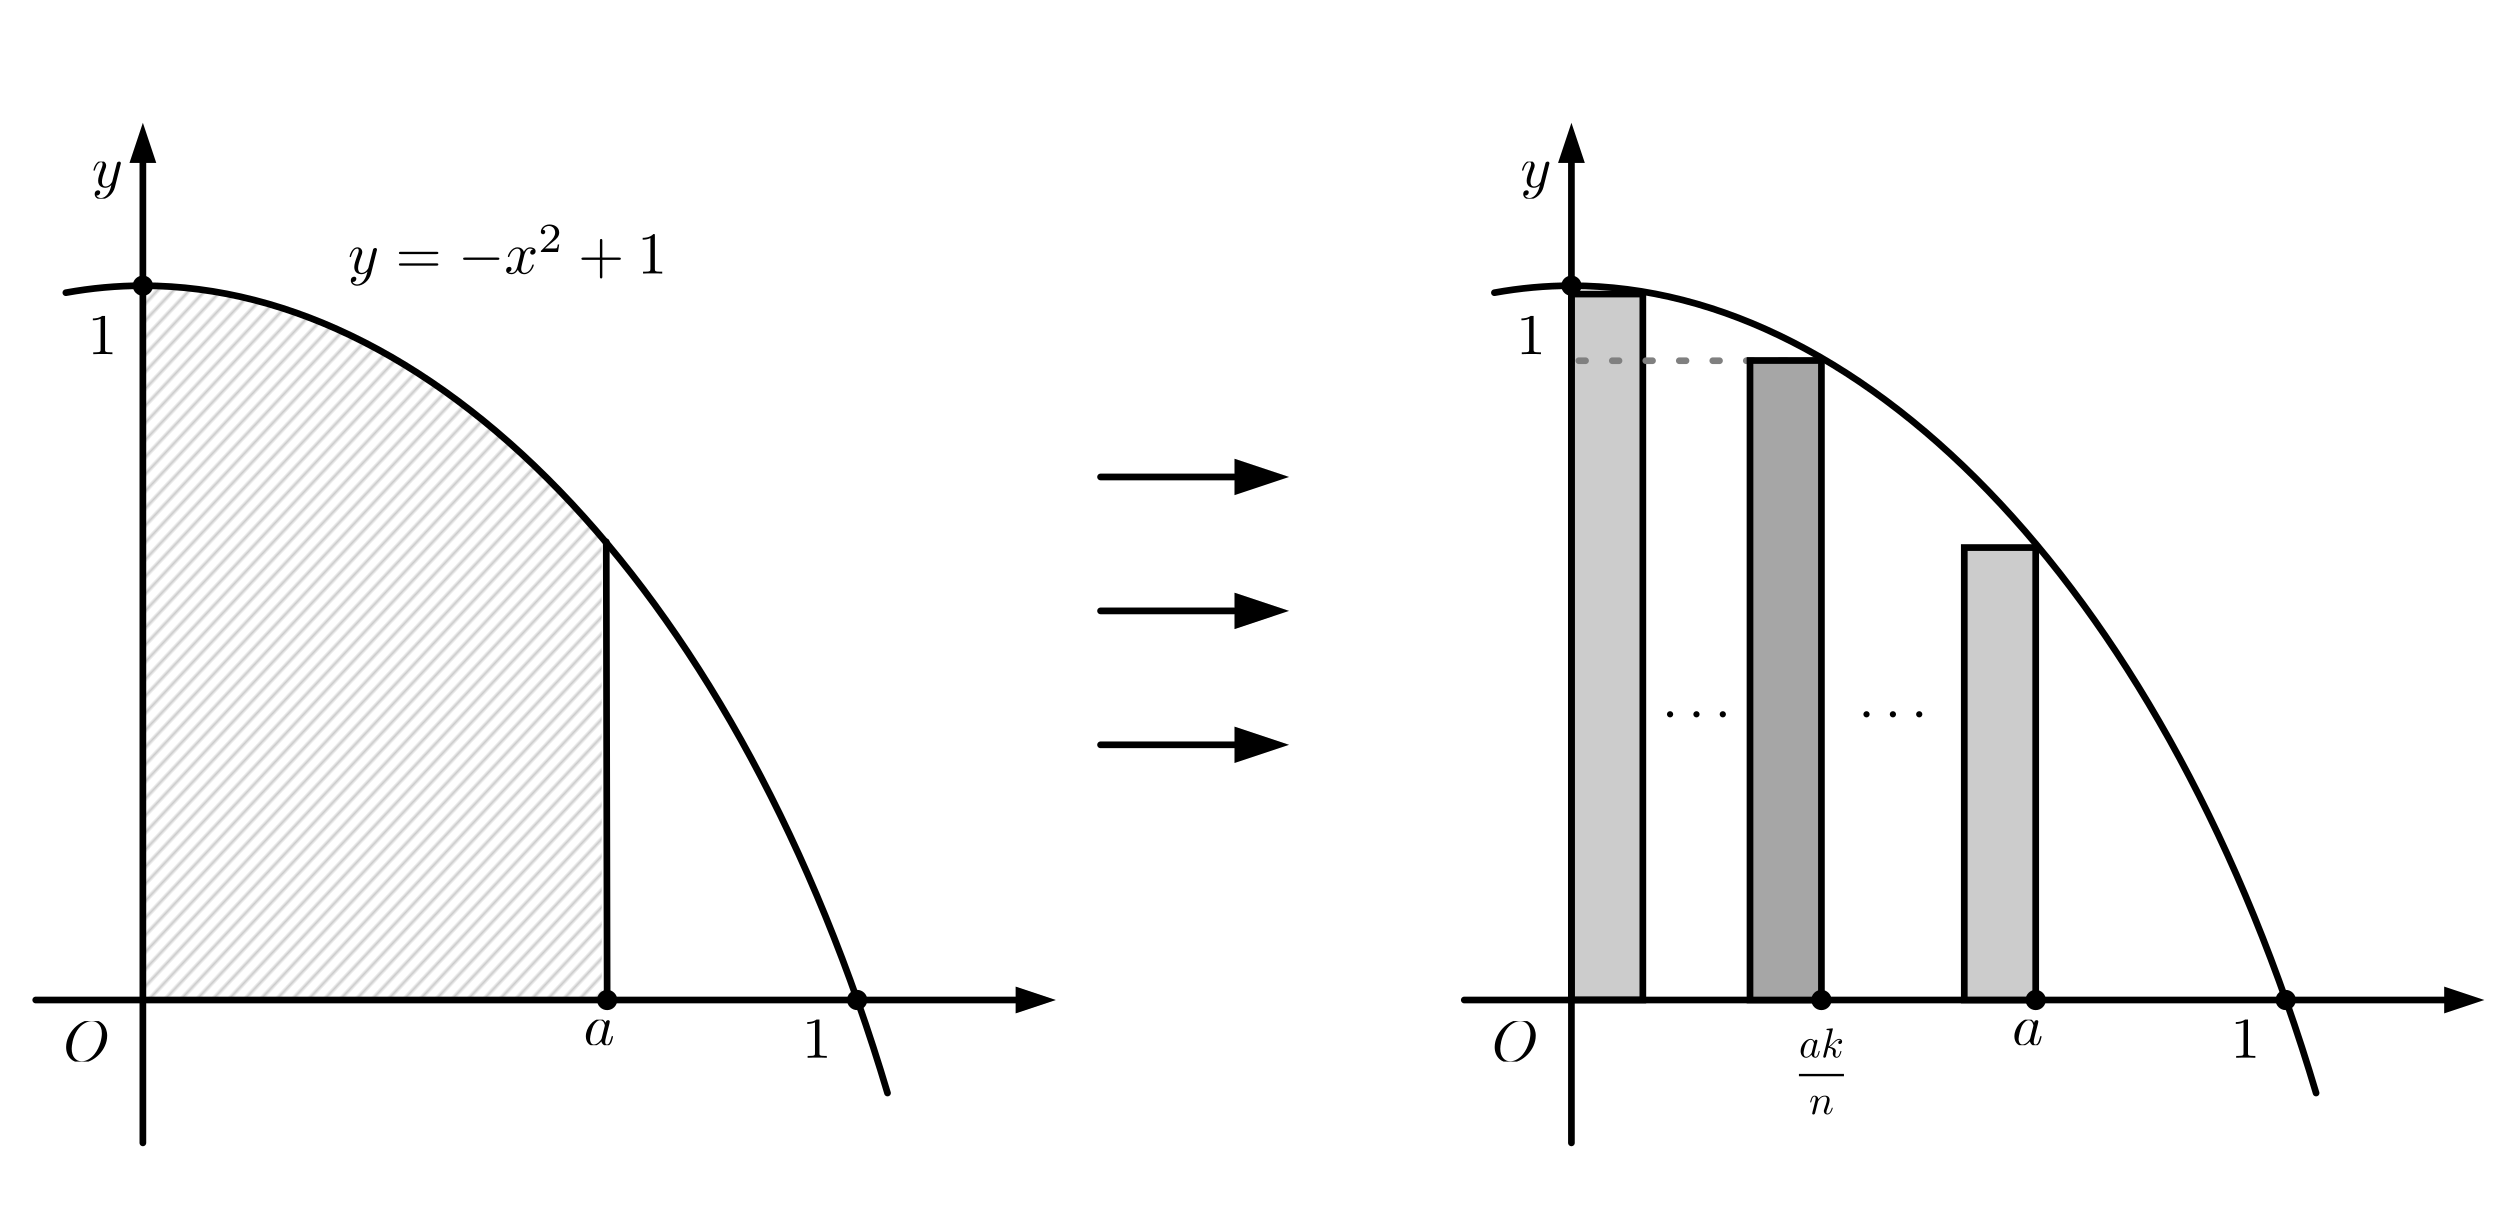 <?xml version="1.0" encoding="UTF-8" standalone="no"?>
<!-- Created with Inkscape (http://www.inkscape.org/) -->

<svg
   width="560"
   height="270"
   viewBox="0 0 148.167 71.438"
   version="1.1"
   id="svg5"
   inkscape:version="1.2.1 (9c6d41e410, 2022-07-14)"
   sodipodi:docname="int_2.svg"
   xmlns:inkscape="http://www.inkscape.org/namespaces/inkscape"
   xmlns:sodipodi="http://sodipodi.sourceforge.net/DTD/sodipodi-0.dtd"
   xmlns:xlink="http://www.w3.org/1999/xlink"
   xmlns="http://www.w3.org/2000/svg"
   xmlns:svg="http://www.w3.org/2000/svg">
  <sodipodi:namedview
     id="namedview7"
     pagecolor="#ffffff"
     bordercolor="#000000"
     borderopacity="0.25"
     inkscape:showpageshadow="2"
     inkscape:pageopacity="0.0"
     inkscape:pagecheckerboard="0"
     inkscape:deskcolor="#d1d1d1"
     inkscape:document-units="mm"
     showgrid="true"
     inkscape:zoom="0.93539556"
     inkscape:cx="136.30597"
     inkscape:cy="98.354112"
     inkscape:window-width="1366"
     inkscape:window-height="705"
     inkscape:window-x="-8"
     inkscape:window-y="-8"
     inkscape:window-maximized="1"
     inkscape:current-layer="layer1">
    <inkscape:grid
       type="xygrid"
       id="grid132"
       spacingx="8.467"
       spacingy="8.467"
       originx="0"
       originy="0" />
    <inkscape:grid
       type="xygrid"
       id="grid433"
       originy="0"
       originx="0"
       spacingx="2.117"
       spacingy="2.117"
       empspacing="1"
       empcolor="#e50000"
       empopacity="0.302"
       enabled="true" />
  </sodipodi:namedview>
  <defs
     id="defs2">
    <pattern
       inkscape:collect="always"
       xlink:href="#Strips1_3"
       id="pattern4638"
       patternTransform="matrix(0.126,0.118,-3.287,3.52,29.134,5.997)" />
    <pattern
       inkscape:collect="always"
       patternUnits="userSpaceOnUse"
       width="4"
       height="1"
       patternTransform="translate(0,0) scale(10,10)"
       id="Strips1_3"
       inkscape:stockid="Stripes 1:3">
      <rect
         style="fill:black;stroke:none"
         x="0"
         y="-0.5"
         width="1"
         height="2"
         id="rect2194" />
    </pattern>
    <clipPath
       id="clipPath4896">
      <path
         clip-rule="nonzero"
         d="m 1,8 h 5 v 3.852 H 1 Z m 0,0"
         id="path7377" />
    </clipPath>
    <clipPath
       id="clipPath2819">
      <path
         clip-rule="nonzero"
         d="M 7,1 H 17.789 V 9 H 7 Z m 0,0"
         id="path6786" />
    </clipPath>
    <clipPath
       id="clipPath738">
      <path
         clip-rule="nonzero"
         d="M 0,0 H 7.875 V 6.809 H 0 Z m 0,0"
         id="path426" />
    </clipPath>
    <clipPath
       id="clipPath9338">
      <path
         clip-rule="nonzero"
         d="m 7,0 h 8 V 7.402 H 7 Z m 0,0"
         id="path691" />
    </clipPath>
    <clipPath
       id="clipPath8937">
      <path
         clip-rule="nonzero"
         d="m 17,0 h 3.59 V 7 H 17 Z m 0,0"
         id="path9991" />
    </clipPath>
    <clipPath
       id="clipPath2491">
      <path
         clip-rule="nonzero"
         d="m 7,0 h 8 V 7.402 H 7 Z m 0,0"
         id="path4302" />
    </clipPath>
    <clipPath
       id="clipPath602">
      <path
         clip-rule="nonzero"
         d="m 22,0 h 3.57 V 7 H 22 Z m 0,0"
         id="path759" />
    </clipPath>
    <clipPath
       id="clipPath1625">
      <path
         clip-rule="nonzero"
         d="M 0,0 H 4.98 V 6.422 H 0 Z m 0,0"
         id="path7877" />
    </clipPath>
    <clipPath
       id="clipPath2510">
      <path
         clip-rule="nonzero"
         d="M 0,0 H 4.98 V 6.422 H 0 Z m 0,0"
         id="path675" />
    </clipPath>
    <clipPath
       id="clipPath5594">
      <path
         clip-rule="nonzero"
         d="M 0,0 H 4.98 V 6.422 H 0 Z m 0,0"
         id="path7128" />
    </clipPath>
    <clipPath
       id="clipPath4501">
      <path
         clip-rule="nonzero"
         d="M 0,0 H 4.98 V 6.422 H 0 Z m 0,0"
         id="path2631" />
    </clipPath>
    <clipPath
       id="clipPath9937">
      <path
         clip-rule="nonzero"
         d="M 0,0 H 11.898 V 6.809 H 0 Z m 0,0"
         id="path69" />
    </clipPath>
    <clipPath
       id="clipPath4998">
      <path
         clip-rule="nonzero"
         d="M 0,0 H 5.258 V 4.289 H 0 Z m 0,0"
         id="path4264" />
    </clipPath>
    <clipPath
       id="clipPath5730">
      <path
         clip-rule="nonzero"
         d="M 0,0 H 5 V 6.227 H 0 Z m 0,0"
         id="path5638" />
    </clipPath>
    <clipPath
       id="clipPath3855">
      <path
         clip-rule="nonzero"
         d="m 19,7 h 5 v 4.852 h -5 z m 0,0"
         id="path3668" />
    </clipPath>
    <clipPath
       id="clipPath4662">
      <path
         clip-rule="nonzero"
         d="M 0,0 H 4.98 V 6.422 H 0 Z m 0,0"
         id="path6261" />
    </clipPath>
    <clipPath
       id="clipPath8789">
      <path
         clip-rule="nonzero"
         d="M 0,0 H 4.98 V 6.422 H 0 Z m 0,0"
         id="path2984" />
    </clipPath>
    <clipPath
       id="clipPath3850">
      <path
         clip-rule="nonzero"
         d="M 0,0 H 4.98 V 6.422 H 0 Z m 0,0"
         id="path7013" />
    </clipPath>
    <clipPath
       id="clipPath427">
      <path
         clip-rule="nonzero"
         d="M 0,0 H 4.98 V 6.422 H 0 Z m 0,0"
         id="path158" />
    </clipPath>
    <clipPath
       id="clipPath2518">
      <path
         clip-rule="nonzero"
         d="M 0,0 H 4.98 V 6.422 H 0 Z m 0,0"
         id="path4902" />
    </clipPath>
    <clipPath
       id="clipPath4662-1">
      <path
         clip-rule="nonzero"
         d="M 0,0 H 4.98 V 6.422 H 0 Z m 0,0"
         id="path6261-0" />
    </clipPath>
    <clipPath
       id="clipPath738-8">
      <path
         clip-rule="nonzero"
         d="M 0,0 H 7.875 V 6.809 H 0 Z m 0,0"
         id="path426-3" />
    </clipPath>
    <clipPath
       id="clipPath5730-5">
      <path
         clip-rule="nonzero"
         d="M 0,0 H 5 V 6.227 H 0 Z m 0,0"
         id="path5638-4" />
    </clipPath>
    <clipPath
       id="clipPath4662-2">
      <path
         clip-rule="nonzero"
         d="M 0,0 H 4.98 V 6.422 H 0 Z m 0,0"
         id="path6261-7" />
    </clipPath>
    <clipPath
       id="clipPath4662-1-3">
      <path
         clip-rule="nonzero"
         d="M 0,0 H 4.98 V 6.422 H 0 Z m 0,0"
         id="path6261-0-9" />
    </clipPath>
    <clipPath
       id="clipPath6849">
      <path
         clip-rule="nonzero"
         d="m 0,3 h 5 v 7.047 H 0 Z m 0,0"
         id="path5954" />
    </clipPath>
    <clipPath
       id="clipPath3791">
      <path
         clip-rule="nonzero"
         d="m 1,16 h 6 v 4.492 H 1 Z m 0,0"
         id="path114" />
    </clipPath>
    <clipPath
       id="clipPath9292">
      <path
         clip-rule="nonzero"
         d="M 0,0 H 5 V 4.289 H 0 Z m 0,0"
         id="path1147" />
    </clipPath>
    <clipPath
       id="clipPath2554">
      <path
         clip-rule="nonzero"
         d="m 3,16 h 7 v 4.492 H 3 Z m 0,0"
         id="path729" />
    </clipPath>
    <clipPath
       id="clipPath9292-5">
      <path
         clip-rule="nonzero"
         d="M 0,0 H 5 V 4.289 H 0 Z m 0,0"
         id="path1147-2" />
    </clipPath>
  </defs>
  <g
     inkscape:label="Layer 1"
     inkscape:groupmode="layer"
     id="layer1">
    <rect
       style="opacity:1;fill:#cccccc;fill-opacity:1;stroke:#000000;stroke-width:0.397;stroke-linecap:round;stroke-dasharray:none;stroke-opacity:1;paint-order:fill markers stroke"
       id="rect12365"
       width="4.233"
       height="41.838"
       x="93.133"
       y="17.428" />
    <path
       style="opacity:0.207;fill:url(#pattern4638);fill-opacity:1;stroke:none;stroke-width:0.397;stroke-linecap:round;stroke-linejoin:round;stroke-dasharray:none;stroke-opacity:1"
       d="M 8.467,16.933 V 59.267 L 35.665,59.231 35.658,31.839 C 27.519,22.3 17.983,16.933 8.467,16.933"
       id="path849-9-8-4"
       sodipodi:nodetypes="ccccc" />
    <path
       style="fill:#eaeaea;stroke:#000000;stroke-width:0.397;stroke-linecap:round;stroke-linejoin:round;stroke-dasharray:none;stroke-opacity:1"
       d="m 8.467,8.467 1e-6,59.267"
       id="path849"
       sodipodi:nodetypes="cc" />
    <path
       style="fill:none;stroke:#808080;stroke-width:0.397;stroke-linecap:round;stroke-linejoin:round;stroke-dasharray:0.397, 1.588;stroke-dashoffset:0;stroke-opacity:1"
       d="m 107.864,21.379 -14.747,0"
       id="path849-9-9"
       sodipodi:nodetypes="cc" />
    <path
       style="fill:#eaeaea;stroke:#000000;stroke-width:0.397;stroke-linecap:round;stroke-linejoin:round;stroke-dasharray:none;stroke-opacity:1"
       d="m 2.117,59.267 59.267,-1e-5"
       id="path849-0"
       sodipodi:nodetypes="cc" />
    <g
       inkscape:label=""
       transform="translate(3.919,60.435)"
       id="g3013">
      <g
         clip-path="url(#clipPath738)"
         id="g17"
         transform="matrix(0.353,0,0,0.353,-0.171,0.079)">
        <g
           fill="#000000"
           fill-opacity="1"
           id="g15">
          <g
             id="use13"
             transform="translate(0,6.808)">
            <path
               d="m 7.375,-4.344 c 0,-1.609 -1.062,-2.688 -2.547,-2.688 -2.141,0 -4.344,2.266 -4.344,4.594 0,1.656 1.125,2.656 2.562,2.656 2.109,0 4.328,-2.188 4.328,-4.562 z m -4.281,4.297 c -0.984,0 -1.672,-0.797 -1.672,-2.109 0,-0.453 0.141,-1.906 0.906,-3.062 0.688,-1.047 1.656,-1.562 2.453,-1.562 0.812,0 1.703,0.562 1.703,2.047 0,0.719 -0.266,2.266 -1.25,3.5 C 4.75,-0.625 3.938,-0.047 3.094,-0.047 Z m 0,0"
               id="path23" />
          </g>
        </g>
      </g>
    </g>
    <circle
       style="fill:#000000;fill-opacity:1;stroke:none;stroke-width:0.119;stroke-linecap:round;stroke-linejoin:round;stroke-dasharray:none;stroke-opacity:1"
       id="path3440-4"
       cx="-28.795"
       cy="25.792"
       r="0.6" />
    <circle
       style="fill:#000000;fill-opacity:1;stroke:none;stroke-width:0.119;stroke-linecap:round;stroke-linejoin:round;stroke-dasharray:none;stroke-opacity:1"
       id="path3440-5"
       cx="-45.729"
       cy="51.192"
       r="0.6" />
    <path
       style="fill:none;stroke:#cccccc;stroke-width:0.397;stroke-linecap:round;stroke-linejoin:round;stroke-dasharray:none;stroke-opacity:1"
       d="M -23.318,-5.567 -57.184,36.766"
       id="path849-9"
       sodipodi:nodetypes="cc" />
    <path
       style="fill:none;stroke:#b2b2b2;stroke-width:0.397;stroke-linecap:round;stroke-linejoin:round;stroke-dasharray:none;stroke-opacity:1"
       d="M -11.862,0.392 -45.729,51.192"
       id="path849-9-4"
       sodipodi:nodetypes="cc" />
    <path
       style="fill:none;stroke:#808080;stroke-width:0.397;stroke-linecap:round;stroke-linejoin:round;stroke-dasharray:none;stroke-opacity:1"
       d="M -11.862,-8.075 -45.729,51.192"
       id="path849-9-4-0"
       sodipodi:nodetypes="cc" />
    <path
       style="fill:none;stroke:#000000;stroke-width:0.397;stroke-linecap:round;stroke-linejoin:round;stroke-dasharray:none;stroke-opacity:1"
       d="M -29.558,-4.158 -76.125,42.408"
       id="path849-9-1"
       sodipodi:nodetypes="cc" />
    <path
       style="fill:none;stroke:#000000;stroke-width:0.397;stroke-linecap:round;stroke-linejoin:round;stroke-dasharray:none;stroke-opacity:1"
       d="M 52.6,64.78 C 43.867,35.427 26.133,16.933 8.467,16.933"
       id="path849-9-8"
       sodipodi:nodetypes="cc" />
    <path
       style="fill:none;stroke:#000000;stroke-width:0.397;stroke-linecap:round;stroke-linejoin:round;stroke-dasharray:none;stroke-opacity:1"
       d="M 3.903,17.347 C 5.42,17.073 6.943,16.933 8.467,16.933"
       id="path849-9-8-2"
       sodipodi:nodetypes="cc" />
    <path
       id="rect6471"
       style="stroke-width:0.04;stroke-linecap:round;stroke-linejoin:round"
       d="m 60.193,58.473 2.381,0.794 -2.381,0.794 z"
       sodipodi:nodetypes="cccc" />
    <path
       id="rect6471-9"
       style="stroke-width:0.04;stroke-linecap:round;stroke-linejoin:round"
       d="m 7.673,9.657 0.794,-2.381 0.794,2.381 z"
       sodipodi:nodetypes="cccc" />
    <path
       style="fill:#eaeaea;stroke:#000000;stroke-width:0.397;stroke-linecap:round;stroke-linejoin:round;stroke-dasharray:none;stroke-opacity:1"
       d="M -9.745,14.018 V -8.075"
       id="path849-4"
       sodipodi:nodetypes="cc" />
    <path
       id="rect6471-9-1"
       style="stroke-width:0.04;stroke-linecap:round;stroke-linejoin:round"
       d="m -10.539,14.018 0.794,2.381 0.794,-2.381 z"
       sodipodi:nodetypes="cccc" />
    <g
       inkscape:label=""
       transform="translate(-9.88,60.278)"
       id="g629">
      <g
         fill="#000000"
         fill-opacity="1"
         id="g12"
         transform="matrix(0.353,0,0,0.353,-0.105,0.041)">
        <g
           id="use10"
           transform="translate(0,4.289)">
          <path
             d="M 3.328,-3.016 C 3.391,-3.266 3.625,-4.188 4.312,-4.188 c 0.047,0 0.297,0 0.5,0.125 C 4.531,-4 4.344,-3.766 4.344,-3.516 c 0,0.156 0.109,0.344 0.375,0.344 0.219,0 0.531,-0.172 0.531,-0.578 0,-0.516 -0.578,-0.656 -0.922,-0.656 -0.578,0 -0.922,0.531 -1.047,0.75 -0.25,-0.656 -0.781,-0.75 -1.078,-0.75 -1.031,0 -1.609,1.281 -1.609,1.531 0,0.109 0.109,0.109 0.125,0.109 0.078,0 0.109,-0.031 0.125,-0.109 0.344,-1.062 1,-1.312 1.344,-1.312 0.188,0 0.531,0.094 0.531,0.672 0,0.312 -0.172,0.969 -0.531,2.375 -0.156,0.609 -0.516,1.031 -0.953,1.031 -0.062,0 -0.281,0 -0.5,-0.125 0.25,-0.062 0.469,-0.266 0.469,-0.547 0,-0.266 -0.219,-0.344 -0.359,-0.344 -0.312,0 -0.547,0.25 -0.547,0.578 0,0.453 0.484,0.656 0.922,0.656 0.672,0 1.031,-0.703 1.047,-0.75 0.125,0.359 0.484,0.75 1.078,0.75 1.031,0 1.594,-1.281 1.594,-1.531 0,-0.109 -0.078,-0.109 -0.109,-0.109 -0.094,0 -0.109,0.047 -0.141,0.109 -0.328,1.078 -1,1.312 -1.312,1.312 -0.391,0 -0.547,-0.312 -0.547,-0.656 0,-0.219 0.047,-0.438 0.156,-0.875 z m 0,0"
             id="path18" />
        </g>
      </g>
    </g>
    <g
       inkscape:label=""
       transform="translate(5.54,9.536)"
       id="g743">
      <g
         clip-path="url(#clipPath5730)"
         id="g741"
         transform="matrix(0.353,0,0,0.353,-0.105,0.041)">
        <g
           fill="#000000"
           fill-opacity="1"
           id="g739">
          <g
             id="g737"
             transform="translate(0,4.29)">
            <path
               d="m 4.844,-3.797 c 0.047,-0.141 0.047,-0.156 0.047,-0.234 0,-0.172 -0.141,-0.266 -0.297,-0.266 -0.094,0 -0.25,0.062 -0.344,0.203 -0.016,0.062 -0.109,0.359 -0.141,0.547 -0.078,0.25 -0.141,0.531 -0.203,0.797 l -0.453,1.797 c -0.031,0.141 -0.469,0.844 -1.125,0.844 -0.5,0 -0.609,-0.438 -0.609,-0.812 C 1.719,-1.375 1.891,-2 2.219,-2.875 2.375,-3.281 2.422,-3.391 2.422,-3.594 c 0,-0.438 -0.312,-0.812 -0.812,-0.812 -0.953,0 -1.312,1.453 -1.312,1.531 0,0.109 0.094,0.109 0.109,0.109 0.109,0 0.109,-0.031 0.156,-0.188 0.281,-0.938 0.672,-1.234 1.016,-1.234 0.078,0 0.25,0 0.25,0.312 0,0.25 -0.109,0.516 -0.172,0.703 -0.406,1.062 -0.578,1.625 -0.578,2.094 0,0.891 0.625,1.188 1.219,1.188 0.391,0 0.719,-0.172 1,-0.453 -0.125,0.516 -0.25,1.016 -0.641,1.547 -0.266,0.328 -0.641,0.625 -1.094,0.625 -0.141,0 -0.594,-0.031 -0.766,-0.422 0.156,0 0.297,0 0.422,-0.125 C 1.328,1.203 1.422,1.062 1.422,0.875 1.422,0.562 1.156,0.531 1.062,0.531 0.828,0.531 0.5,0.688 0.5,1.172 c 0,0.5 0.438,0.875 1.062,0.875 1.016,0 2.047,-0.906 2.328,-2.031 z m 0,0"
               id="path735" />
          </g>
        </g>
      </g>
    </g>
    <circle
       style="fill:#000000;fill-opacity:1;stroke:none;stroke-width:0.119;stroke-linecap:round;stroke-linejoin:round;stroke-dasharray:none;stroke-opacity:1"
       id="path3440-4-7"
       cx="35.983"
       cy="59.267"
       r="0.6" />
    <g
       inkscape:label=""
       transform="translate(-63.104,-9.463)"
       id="g438">
      <g
         fill="#000000"
         fill-opacity="1"
         id="g32"
         transform="matrix(0.353,0,0,0.353,-0.105,0.046)">
        <g
           id="use30"
           transform="translate(0,8.416)">
          <path
             d="m 4.844,-3.797 c 0.047,-0.141 0.047,-0.156 0.047,-0.234 0,-0.172 -0.141,-0.266 -0.297,-0.266 -0.094,0 -0.25,0.062 -0.344,0.203 -0.016,0.062 -0.109,0.359 -0.141,0.547 -0.078,0.25 -0.141,0.531 -0.203,0.797 l -0.453,1.797 c -0.031,0.141 -0.469,0.844 -1.125,0.844 -0.5,0 -0.609,-0.438 -0.609,-0.812 C 1.719,-1.375 1.891,-2 2.219,-2.875 2.375,-3.281 2.422,-3.391 2.422,-3.594 c 0,-0.438 -0.312,-0.812 -0.812,-0.812 -0.953,0 -1.312,1.453 -1.312,1.531 0,0.109 0.094,0.109 0.109,0.109 0.109,0 0.109,-0.031 0.156,-0.188 0.281,-0.938 0.672,-1.234 1.016,-1.234 0.078,0 0.25,0 0.25,0.312 0,0.25 -0.109,0.516 -0.172,0.703 -0.406,1.062 -0.578,1.625 -0.578,2.094 0,0.891 0.625,1.188 1.219,1.188 0.391,0 0.719,-0.172 1,-0.453 -0.125,0.516 -0.25,1.016 -0.641,1.547 -0.266,0.328 -0.641,0.625 -1.094,0.625 -0.141,0 -0.594,-0.031 -0.766,-0.422 0.156,0 0.297,0 0.422,-0.125 C 1.328,1.203 1.422,1.062 1.422,0.875 1.422,0.562 1.156,0.531 1.062,0.531 0.828,0.531 0.5,0.688 0.5,1.172 c 0,0.5 0.438,0.875 1.062,0.875 1.016,0 2.047,-0.906 2.328,-2.031 z m 0,0"
             id="path62" />
        </g>
      </g>
      <g
         fill="#000000"
         fill-opacity="1"
         id="g36"
         transform="matrix(0.353,0,0,0.353,-0.105,0.046)">
        <g
           id="use34"
           transform="translate(8.009,8.416)">
          <path
             d="m 6.844,-3.266 c 0.156,0 0.344,0 0.344,-0.188 C 7.188,-3.656 7,-3.656 6.859,-3.656 h -5.969 c -0.141,0 -0.328,0 -0.328,0.203 0,0.188 0.188,0.188 0.328,0.188 z m 0.016,1.938 c 0.141,0 0.328,0 0.328,-0.203 0,-0.188 -0.188,-0.188 -0.344,-0.188 H 0.891 c -0.141,0 -0.328,0 -0.328,0.188 0,0.203 0.188,0.203 0.328,0.203 z m 0,0"
             id="path66" />
        </g>
      </g>
      <g
         fill="#000000"
         fill-opacity="1"
         id="g40"
         transform="matrix(0.353,0,0,0.353,-0.105,0.046)">
        <g
           id="use38"
           transform="translate(19.721,4.494)">
          <path
             d="m 2.328,-4.438 c 0,-0.188 0,-0.188 -0.203,-0.188 -0.453,0.438 -1.078,0.438 -1.359,0.438 v 0.25 c 0.156,0 0.625,0 1,-0.188 v 3.547 c 0,0.234 0,0.328 -0.688,0.328 H 0.812 V 0 c 0.125,0 0.984,-0.031 1.234,-0.031 0.219,0 1.094,0.031 1.25,0.031 V -0.25 H 3.031 c -0.703,0 -0.703,-0.094 -0.703,-0.328 z m 0,0"
             id="path70" />
        </g>
      </g>
      <path
         fill="none"
         stroke-width="0.398"
         stroke-linecap="butt"
         stroke-linejoin="miter"
         stroke="#000000"
         stroke-opacity="1"
         stroke-miterlimit="10"
         d="m 19.426,6.057 h 3.969"
         id="path42"
         transform="scale(0.353)" />
      <g
         clip-path="url(#clipPath3855)"
         id="g48"
         transform="matrix(0.353,0,0,0.353,-0.105,0.046)">
        <g
           fill="#000000"
           fill-opacity="1"
           id="g46">
          <g
             id="use44"
             transform="translate(19.721,11.852)">
            <path
               d="m 3.688,-1.141 v -0.25 H 2.906 V -4.5 c 0,-0.141 0,-0.203 -0.141,-0.203 -0.094,0 -0.125,0 -0.188,0.109 l -2.312,3.203 v 0.25 h 2.062 v 0.562 c 0,0.25 0,0.328 -0.578,0.328 H 1.562 V 0 C 1.922,-0.016 2.359,-0.031 2.609,-0.031 2.875,-0.031 3.312,-0.016 3.672,0 v -0.25 h -0.188 C 2.906,-0.25 2.906,-0.328 2.906,-0.578 v -0.562 z M 2.375,-3.938 v 2.547 H 0.531 Z m 0,0"
               id="path74" />
          </g>
        </g>
      </g>
      <g
         fill="#000000"
         fill-opacity="1"
         id="g52"
         transform="matrix(0.353,0,0,0.353,-0.105,0.046)">
        <g
           id="use50"
           transform="translate(24.888,8.416)">
          <path
             d="M 3.328,-3.016 C 3.391,-3.266 3.625,-4.188 4.312,-4.188 c 0.047,0 0.297,0 0.5,0.125 C 4.531,-4 4.344,-3.766 4.344,-3.516 c 0,0.156 0.109,0.344 0.375,0.344 0.219,0 0.531,-0.172 0.531,-0.578 0,-0.516 -0.578,-0.656 -0.922,-0.656 -0.578,0 -0.922,0.531 -1.047,0.75 -0.25,-0.656 -0.781,-0.75 -1.078,-0.75 -1.031,0 -1.609,1.281 -1.609,1.531 0,0.109 0.109,0.109 0.125,0.109 0.078,0 0.109,-0.031 0.125,-0.109 0.344,-1.062 1,-1.312 1.344,-1.312 0.188,0 0.531,0.094 0.531,0.672 0,0.312 -0.172,0.969 -0.531,2.375 -0.156,0.609 -0.516,1.031 -0.953,1.031 -0.062,0 -0.281,0 -0.5,-0.125 0.25,-0.062 0.469,-0.266 0.469,-0.547 0,-0.266 -0.219,-0.344 -0.359,-0.344 -0.312,0 -0.547,0.25 -0.547,0.578 0,0.453 0.484,0.656 0.922,0.656 0.672,0 1.031,-0.703 1.047,-0.75 0.125,0.359 0.484,0.75 1.078,0.75 1.031,0 1.594,-1.281 1.594,-1.531 0,-0.109 -0.078,-0.109 -0.109,-0.109 -0.094,0 -0.109,0.047 -0.141,0.109 -0.328,1.078 -1,1.312 -1.312,1.312 -0.391,0 -0.547,-0.312 -0.547,-0.656 0,-0.219 0.047,-0.438 0.156,-0.875 z m 0,0"
             id="path78" />
        </g>
      </g>
      <g
         fill="#000000"
         fill-opacity="1"
         id="g56"
         transform="matrix(0.353,0,0,0.353,-0.105,0.046)">
        <g
           id="use54"
           transform="translate(30.582,4.801)">
          <path
             d="M 3.516,-1.266 H 3.281 c -0.016,0.156 -0.094,0.562 -0.188,0.625 C 3.047,-0.594 2.516,-0.594 2.406,-0.594 H 1.125 c 0.734,-0.641 0.984,-0.844 1.391,-1.172 0.516,-0.406 1,-0.844 1,-1.5 0,-0.844 -0.734,-1.359 -1.625,-1.359 -0.859,0 -1.453,0.609 -1.453,1.25 0,0.344 0.297,0.391 0.375,0.391 0.156,0 0.359,-0.125 0.359,-0.375 0,-0.125 -0.047,-0.375 -0.406,-0.375 C 0.984,-4.219 1.453,-4.375 1.781,-4.375 c 0.703,0 1.062,0.547 1.062,1.109 0,0.609 -0.438,1.078 -0.656,1.328 L 0.516,-0.266 C 0.438,-0.203 0.438,-0.188 0.438,0 h 2.875 z m 0,0"
             id="path82" />
        </g>
      </g>
    </g>
    <g
       inkscape:label=""
       transform="translate(47.843,60.348)"
       id="g701">
      <g
         clip-path="url(#clipPath4662)"
         id="g699"
         transform="matrix(0.353,0,0,0.353,-0.314,0.078)">
        <g
           fill="#000000"
           fill-opacity="1"
           id="g697">
          <g
             id="g695"
             transform="translate(0,6.42)">
            <path
               d="m 2.938,-6.375 c 0,-0.25 0,-0.266 -0.234,-0.266 C 2.078,-6 1.203,-6 0.891,-6 v 0.312 c 0.203,0 0.781,0 1.297,-0.266 v 5.172 c 0,0.359 -0.031,0.469 -0.922,0.469 h -0.312 V 0 c 0.344,-0.031 1.203,-0.031 1.609,-0.031 0.391,0 1.266,0 1.609,0.031 v -0.312 h -0.312 c -0.906,0 -0.922,-0.109 -0.922,-0.469 z m 0,0"
               id="path693" />
          </g>
        </g>
      </g>
    </g>
    <g
       inkscape:label=""
       transform="translate(5.503,18.647)"
       id="g701-6">
      <g
         clip-path="url(#clipPath4662-1)"
         id="g699-2"
         transform="matrix(0.353,0,0,0.353,-0.314,0.078)">
        <g
           fill="#000000"
           fill-opacity="1"
           id="g697-0">
          <g
             id="g695-0"
             transform="translate(0,6.42)">
            <path
               d="m 2.938,-6.375 c 0,-0.25 0,-0.266 -0.234,-0.266 C 2.078,-6 1.203,-6 0.891,-6 v 0.312 c 0.203,0 0.781,0 1.297,-0.266 v 5.172 c 0,0.359 -0.031,0.469 -0.922,0.469 h -0.312 V 0 c 0.344,-0.031 1.203,-0.031 1.609,-0.031 0.391,0 1.266,0 1.609,0.031 v -0.312 h -0.312 c -0.906,0 -0.922,-0.109 -0.922,-0.469 z m 0,0"
               id="path693-7" />
          </g>
        </g>
      </g>
    </g>
    <g
       inkscape:label=""
       transform="translate(-46.431,60.564)"
       id="g908">
      <g
         clip-path="url(#clipPath8789)"
         id="g906"
         transform="matrix(0.353,0,0,0.353,-0.176,0.078)">
        <g
           fill="#000000"
           fill-opacity="1"
           id="g904">
          <g
             id="g902"
             transform="translate(0,6.42)">
            <path
               d="m 1.266,-0.766 1.062,-1.031 c 1.547,-1.375 2.141,-1.906 2.141,-2.906 0,-1.141 -0.891,-1.938 -2.109,-1.938 -1.125,0 -1.859,0.922 -1.859,1.812 0,0.547 0.5,0.547 0.531,0.547 0.172,0 0.516,-0.109 0.516,-0.531 0,-0.25 -0.188,-0.516 -0.531,-0.516 -0.078,0 -0.094,0 -0.125,0.016 0.219,-0.656 0.766,-1.016 1.344,-1.016 0.906,0 1.328,0.812 1.328,1.625 C 3.562,-3.906 3.078,-3.125 2.516,-2.5 l -1.906,2.125 C 0.5,-0.266 0.5,-0.234 0.5,0 H 4.203 L 4.469,-1.734 H 4.234 C 4.172,-1.438 4.109,-1 4,-0.844 3.938,-0.766 3.281,-0.766 3.062,-0.766 Z m 0,0"
               id="path900" />
          </g>
        </g>
      </g>
    </g>
    <g
       inkscape:label=""
       transform="translate(-35.476,59.189)"
       id="g1129">
      <g
         clip-path="url(#clipPath3850)"
         id="g1127"
         transform="matrix(0.353,0,0,0.353,-0.149,0.078)">
        <g
           fill="#000000"
           fill-opacity="1"
           id="g1125">
          <g
             id="g1123"
             transform="translate(0,6.42)">
            <path
               d="m 2.891,-3.516 c 0.812,-0.266 1.391,-0.953 1.391,-1.75 0,-0.812 -0.875,-1.375 -1.828,-1.375 -1,0 -1.766,0.594 -1.766,1.359 0,0.328 0.219,0.516 0.516,0.516 0.297,0 0.5,-0.219 0.5,-0.516 0,-0.484 -0.469,-0.484 -0.609,-0.484 0.297,-0.5 0.953,-0.625 1.312,-0.625 0.422,0 0.969,0.219 0.969,1.109 0,0.125 -0.031,0.703 -0.281,1.141 C 2.797,-3.656 2.453,-3.625 2.203,-3.625 2.125,-3.609 1.891,-3.594 1.812,-3.594 c -0.078,0.016 -0.141,0.031 -0.141,0.125 0,0.109 0.062,0.109 0.234,0.109 h 0.438 c 0.812,0 1.188,0.672 1.188,1.656 0,1.359 -0.688,1.641 -1.125,1.641 -0.438,0 -1.188,-0.172 -1.531,-0.75 0.344,0.047 0.656,-0.172 0.656,-0.547 0,-0.359 -0.266,-0.562 -0.547,-0.562 -0.25,0 -0.562,0.141 -0.562,0.578 0,0.906 0.922,1.562 2.016,1.562 1.219,0 2.125,-0.906 2.125,-1.922 0,-0.812 -0.641,-1.594 -1.672,-1.812 z m 0,0"
               id="path1121" />
          </g>
        </g>
      </g>
    </g>
    <g
       inkscape:label=""
       transform="translate(-27.056,59.151)"
       id="g1364">
      <g
         clip-path="url(#clipPath427)"
         id="g1362"
         transform="matrix(0.353,0,0,0.353,-0.099,0.116)">
        <g
           fill="#000000"
           fill-opacity="1"
           id="g1360">
          <g
             id="g1358"
             transform="translate(0,6.42)">
            <path
               d="m 2.938,-1.641 v 0.859 c 0,0.359 -0.031,0.469 -0.766,0.469 H 1.969 V 0 C 2.375,-0.031 2.891,-0.031 3.312,-0.031 c 0.422,0 0.938,0 1.359,0.031 v -0.312 h -0.219 c -0.734,0 -0.75,-0.109 -0.75,-0.469 V -1.641 H 4.688 v -0.312 H 3.703 v -4.531 c 0,-0.203 0,-0.266 -0.172,-0.266 -0.078,0 -0.109,0 -0.188,0.125 l -3.062,4.672 v 0.312 z m 0.047,-0.312 H 0.562 l 2.422,-3.719 z m 0,0"
               id="path1356" />
          </g>
        </g>
      </g>
    </g>
    <g
       inkscape:label=""
       transform="translate(-18.514,59.189)"
       id="g1613">
      <g
         clip-path="url(#clipPath2518)"
         id="g1611"
         transform="matrix(0.353,0,0,0.353,-0.176,0.078)">
        <g
           fill="#000000"
           fill-opacity="1"
           id="g1609">
          <g
             id="g1607"
             transform="translate(0,6.42)">
            <path
               d="m 4.469,-2 c 0,-1.188 -0.812,-2.188 -1.891,-2.188 -0.469,0 -0.906,0.156 -1.266,0.516 V -5.625 c 0.203,0.062 0.531,0.125 0.844,0.125 1.234,0 1.938,-0.906 1.938,-1.031 0,-0.062 -0.031,-0.109 -0.109,-0.109 0,0 -0.031,0 -0.078,0.031 C 3.703,-6.516 3.219,-6.312 2.547,-6.312 2.156,-6.312 1.688,-6.391 1.219,-6.594 1.141,-6.625 1.125,-6.625 1.109,-6.625 1,-6.625 1,-6.547 1,-6.391 V -3.438 c 0,0.172 0,0.25 0.141,0.25 0.078,0 0.094,-0.016 0.141,-0.078 C 1.391,-3.422 1.75,-3.969 2.562,-3.969 c 0.516,0 0.766,0.453 0.844,0.641 0.156,0.375 0.188,0.75 0.188,1.25 0,0.359 0,0.953 -0.25,1.375 C 3.109,-0.312 2.734,-0.062 2.281,-0.062 c -0.719,0 -1.297,-0.531 -1.469,-1.109 0.031,0 0.062,0.016 0.172,0.016 0.328,0 0.5,-0.25 0.5,-0.484 0,-0.25 -0.172,-0.5 -0.5,-0.5 C 0.844,-2.141 0.5,-2.062 0.5,-1.609 0.5,-0.75 1.188,0.219 2.297,0.219 3.453,0.219 4.469,-0.734 4.469,-2 Z m 0,0"
               id="path1605" />
          </g>
        </g>
      </g>
    </g>
    <circle
       style="fill:#000000;fill-opacity:1;stroke:none;stroke-width:0.119;stroke-linecap:round;stroke-linejoin:round;stroke-dasharray:none;stroke-opacity:1"
       id="path3440-5-2"
       cx="8.467"
       cy="16.933"
       r="0.6" />
    <circle
       style="fill:#000000;fill-opacity:1;stroke:none;stroke-width:0.119;stroke-linecap:round;stroke-linejoin:round;stroke-dasharray:none;stroke-opacity:1"
       id="path3440-5-2-4"
       cx="50.8"
       cy="59.267"
       r="0.6" />
    <path
       style="fill:#eaeaea;stroke:#000000;stroke-width:0.397;stroke-linecap:round;stroke-linejoin:round;stroke-dasharray:none;stroke-opacity:1"
       d="m 93.133,8.467 10e-7,59.267"
       id="path849-44"
       sodipodi:nodetypes="cc" />
    <path
       style="fill:#eaeaea;stroke:#000000;stroke-width:0.397;stroke-linecap:round;stroke-linejoin:round;stroke-dasharray:none;stroke-opacity:1"
       d="m 86.783,59.267 59.267,-1e-5"
       id="path849-0-9"
       sodipodi:nodetypes="cc" />
    <g
       inkscape:label=""
       transform="translate(88.586,60.435)"
       id="g3013-1">
      <g
         clip-path="url(#clipPath738-8)"
         id="g17-4"
         transform="matrix(0.353,0,0,0.353,-0.171,0.079)">
        <g
           fill="#000000"
           fill-opacity="1"
           id="g15-6">
          <g
             id="use13-9"
             transform="translate(0,6.808)">
            <path
               d="m 7.375,-4.344 c 0,-1.609 -1.062,-2.688 -2.547,-2.688 -2.141,0 -4.344,2.266 -4.344,4.594 0,1.656 1.125,2.656 2.562,2.656 2.109,0 4.328,-2.188 4.328,-4.562 z m -4.281,4.297 c -0.984,0 -1.672,-0.797 -1.672,-2.109 0,-0.453 0.141,-1.906 0.906,-3.062 0.688,-1.047 1.656,-1.562 2.453,-1.562 0.812,0 1.703,0.562 1.703,2.047 0,0.719 -0.266,2.266 -1.25,3.5 C 4.75,-0.625 3.938,-0.047 3.094,-0.047 Z m 0,0"
               id="path23-6" />
          </g>
        </g>
      </g>
    </g>
    <path
       style="fill:none;stroke:#000000;stroke-width:0.397;stroke-linecap:round;stroke-linejoin:round;stroke-dasharray:none;stroke-opacity:1"
       d="M 137.267,64.78 C 128.534,35.427 110.799,16.933 93.133,16.933"
       id="path849-9-8-3"
       sodipodi:nodetypes="cc" />
    <path
       style="fill:none;stroke:#000000;stroke-width:0.397;stroke-linecap:round;stroke-linejoin:round;stroke-dasharray:none;stroke-opacity:1"
       d="m 88.569,17.347 c 1.518,-0.274 3.041,-0.414 4.564,-0.414"
       id="path849-9-8-2-8"
       sodipodi:nodetypes="cc" />
    <path
       id="rect6471-8"
       style="stroke-width:0.04;stroke-linecap:round;stroke-linejoin:round"
       d="m 144.859,58.473 2.381,0.794 -2.381,0.794 z"
       sodipodi:nodetypes="cccc" />
    <path
       id="rect6471-9-12"
       style="stroke-width:0.04;stroke-linecap:round;stroke-linejoin:round"
       d="m 92.34,9.657 0.794,-2.381 0.794,2.381 z"
       sodipodi:nodetypes="cccc" />
    <g
       inkscape:label=""
       transform="translate(90.206,9.536)"
       id="g743-8">
      <g
         clip-path="url(#clipPath5730-5)"
         id="g741-4"
         transform="matrix(0.353,0,0,0.353,-0.105,0.041)">
        <g
           fill="#000000"
           fill-opacity="1"
           id="g739-7">
          <g
             id="g737-4"
             transform="translate(0,4.29)">
            <path
               d="m 4.844,-3.797 c 0.047,-0.141 0.047,-0.156 0.047,-0.234 0,-0.172 -0.141,-0.266 -0.297,-0.266 -0.094,0 -0.25,0.062 -0.344,0.203 -0.016,0.062 -0.109,0.359 -0.141,0.547 -0.078,0.25 -0.141,0.531 -0.203,0.797 l -0.453,1.797 c -0.031,0.141 -0.469,0.844 -1.125,0.844 -0.5,0 -0.609,-0.438 -0.609,-0.812 C 1.719,-1.375 1.891,-2 2.219,-2.875 2.375,-3.281 2.422,-3.391 2.422,-3.594 c 0,-0.438 -0.312,-0.812 -0.812,-0.812 -0.953,0 -1.312,1.453 -1.312,1.531 0,0.109 0.094,0.109 0.109,0.109 0.109,0 0.109,-0.031 0.156,-0.188 0.281,-0.938 0.672,-1.234 1.016,-1.234 0.078,0 0.25,0 0.25,0.312 0,0.25 -0.109,0.516 -0.172,0.703 -0.406,1.062 -0.578,1.625 -0.578,2.094 0,0.891 0.625,1.188 1.219,1.188 0.391,0 0.719,-0.172 1,-0.453 -0.125,0.516 -0.25,1.016 -0.641,1.547 -0.266,0.328 -0.641,0.625 -1.094,0.625 -0.141,0 -0.594,-0.031 -0.766,-0.422 0.156,0 0.297,0 0.422,-0.125 C 1.328,1.203 1.422,1.062 1.422,0.875 1.422,0.562 1.156,0.531 1.062,0.531 0.828,0.531 0.5,0.688 0.5,1.172 c 0,0.5 0.438,0.875 1.062,0.875 1.016,0 2.047,-0.906 2.328,-2.031 z m 0,0"
               id="path735-3" />
          </g>
        </g>
      </g>
    </g>
    <g
       inkscape:label=""
       transform="translate(132.509,60.348)"
       id="g701-0">
      <g
         clip-path="url(#clipPath4662-2)"
         id="g699-3"
         transform="matrix(0.353,0,0,0.353,-0.314,0.078)">
        <g
           fill="#000000"
           fill-opacity="1"
           id="g697-4">
          <g
             id="g695-9"
             transform="translate(0,6.42)">
            <path
               d="m 2.938,-6.375 c 0,-0.25 0,-0.266 -0.234,-0.266 C 2.078,-6 1.203,-6 0.891,-6 v 0.312 c 0.203,0 0.781,0 1.297,-0.266 v 5.172 c 0,0.359 -0.031,0.469 -0.922,0.469 h -0.312 V 0 c 0.344,-0.031 1.203,-0.031 1.609,-0.031 0.391,0 1.266,0 1.609,0.031 v -0.312 h -0.312 c -0.906,0 -0.922,-0.109 -0.922,-0.469 z m 0,0"
               id="path693-8" />
          </g>
        </g>
      </g>
    </g>
    <g
       inkscape:label=""
       transform="translate(90.169,18.647)"
       id="g701-6-3">
      <g
         clip-path="url(#clipPath4662-1-3)"
         id="g699-2-7"
         transform="matrix(0.353,0,0,0.353,-0.314,0.078)">
        <g
           fill="#000000"
           fill-opacity="1"
           id="g697-0-5">
          <g
             id="g695-0-3"
             transform="translate(0,6.42)">
            <path
               d="m 2.938,-6.375 c 0,-0.25 0,-0.266 -0.234,-0.266 C 2.078,-6 1.203,-6 0.891,-6 v 0.312 c 0.203,0 0.781,0 1.297,-0.266 v 5.172 c 0,0.359 -0.031,0.469 -0.922,0.469 h -0.312 V 0 c 0.344,-0.031 1.203,-0.031 1.609,-0.031 0.391,0 1.266,0 1.609,0.031 v -0.312 h -0.312 c -0.906,0 -0.922,-0.109 -0.922,-0.469 z m 0,0"
               id="path693-7-0" />
          </g>
        </g>
      </g>
    </g>
    <circle
       style="fill:#000000;fill-opacity:1;stroke:none;stroke-width:0.119;stroke-linecap:round;stroke-linejoin:round;stroke-dasharray:none;stroke-opacity:1"
       id="path3440-5-2-5"
       cx="93.133"
       cy="16.933"
       r="0.6" />
    <circle
       style="fill:#000000;fill-opacity:1;stroke:none;stroke-width:0.119;stroke-linecap:round;stroke-linejoin:round;stroke-dasharray:none;stroke-opacity:1"
       id="path3440-5-2-4-7"
       cx="135.467"
       cy="59.267"
       r="0.6" />
    <rect
       style="fill:#cccccc;fill-opacity:1;stroke:#000000;stroke-width:0.397;stroke-linecap:round;stroke-dasharray:none;stroke-opacity:1;paint-order:fill markers stroke"
       id="rect12365-8-8-54"
       width="4.233"
       height="26.814"
       x="116.417"
       y="32.452" />
    <rect
       style="fill:#a6a6a6;fill-opacity:1;stroke:#000000;stroke-width:0.397;stroke-linecap:round;stroke-dasharray:none;stroke-opacity:1;paint-order:fill markers stroke"
       id="rect12365-8-8-54-2-3"
       width="4.233"
       height="37.902"
       x="103.717"
       y="21.365" />
    <g
       inkscape:label=""
       transform="translate(98.795,42.149)"
       id="g14639">
      <g
         fill="#000000"
         fill-opacity="1"
         id="g14631"
         transform="matrix(0.353,0,0,0.353,-0.303,-0.498)">
        <g
           id="g14629"
           transform="translate(0,4.428)">
          <path
             d="m 1.906,-2.5 c 0,-0.281 -0.234,-0.516 -0.516,-0.516 -0.297,0 -0.531,0.234 -0.531,0.516 0,0.297 0.234,0.531 0.531,0.531 0.281,0 0.516,-0.234 0.516,-0.531 z m 0,0"
             id="path26" />
        </g>
      </g>
      <g
         fill="#000000"
         fill-opacity="1"
         id="g16"
         transform="matrix(0.353,0,0,0.353,-0.303,-0.498)">
        <g
           id="use14"
           transform="translate(4.431,4.428)">
          <path
             d="m 1.906,-2.5 c 0,-0.281 -0.234,-0.516 -0.516,-0.516 -0.297,0 -0.531,0.234 -0.531,0.516 0,0.297 0.234,0.531 0.531,0.531 0.281,0 0.516,-0.234 0.516,-0.531 z m 0,0"
             id="path30" />
        </g>
      </g>
      <g
         fill="#000000"
         fill-opacity="1"
         id="g20"
         transform="matrix(0.353,0,0,0.353,-0.303,-0.498)">
        <g
           id="use18"
           transform="translate(8.853,4.428)">
          <path
             d="m 1.906,-2.5 c 0,-0.281 -0.234,-0.516 -0.516,-0.516 -0.297,0 -0.531,0.234 -0.531,0.516 0,0.297 0.234,0.531 0.531,0.531 0.281,0 0.516,-0.234 0.516,-0.531 z m 0,0"
             id="path34" />
        </g>
      </g>
    </g>
    <g
       inkscape:label=""
       transform="translate(110.437,42.149)"
       id="g14639-4">
      <g
         fill="#000000"
         fill-opacity="1"
         id="g14631-3"
         transform="matrix(0.353,0,0,0.353,-0.303,-0.498)">
        <g
           id="g14629-0"
           transform="translate(0,4.428)">
          <path
             d="m 1.906,-2.5 c 0,-0.281 -0.234,-0.516 -0.516,-0.516 -0.297,0 -0.531,0.234 -0.531,0.516 0,0.297 0.234,0.531 0.531,0.531 0.281,0 0.516,-0.234 0.516,-0.531 z m 0,0"
             id="path26-2" />
        </g>
      </g>
      <g
         fill="#000000"
         fill-opacity="1"
         id="g16-4"
         transform="matrix(0.353,0,0,0.353,-0.303,-0.498)">
        <g
           id="use14-9"
           transform="translate(4.431,4.428)">
          <path
             d="m 1.906,-2.5 c 0,-0.281 -0.234,-0.516 -0.516,-0.516 -0.297,0 -0.531,0.234 -0.531,0.516 0,0.297 0.234,0.531 0.531,0.531 0.281,0 0.516,-0.234 0.516,-0.531 z m 0,0"
             id="path30-7" />
        </g>
      </g>
      <g
         fill="#000000"
         fill-opacity="1"
         id="g20-6"
         transform="matrix(0.353,0,0,0.353,-0.303,-0.498)">
        <g
           id="use18-6"
           transform="translate(8.853,4.428)">
          <path
             d="m 1.906,-2.5 c 0,-0.281 -0.234,-0.516 -0.516,-0.516 -0.297,0 -0.531,0.234 -0.531,0.516 0,0.297 0.234,0.531 0.531,0.531 0.281,0 0.516,-0.234 0.516,-0.531 z m 0,0"
             id="path34-3" />
        </g>
      </g>
    </g>
    <g
       inkscape:label=""
       transform="translate(20.72,13.304)"
       id="g16794">
      <g
         clip-path="url(#clipPath6849)"
         id="g38"
         transform="matrix(0.353,0,0,0.353,-0.105,0.046)">
        <g
           fill="#000000"
           fill-opacity="1"
           id="g16771">
          <g
             id="g16769"
             transform="translate(0,8.11)">
            <path
               d="m 4.844,-3.797 c 0.047,-0.141 0.047,-0.156 0.047,-0.234 0,-0.172 -0.141,-0.266 -0.297,-0.266 -0.094,0 -0.25,0.062 -0.344,0.203 -0.016,0.062 -0.109,0.359 -0.141,0.547 -0.078,0.25 -0.141,0.531 -0.203,0.797 l -0.453,1.797 c -0.031,0.141 -0.469,0.844 -1.125,0.844 -0.5,0 -0.609,-0.438 -0.609,-0.812 C 1.719,-1.375 1.891,-2 2.219,-2.875 2.375,-3.281 2.422,-3.391 2.422,-3.594 c 0,-0.438 -0.312,-0.812 -0.812,-0.812 -0.953,0 -1.312,1.453 -1.312,1.531 0,0.109 0.094,0.109 0.109,0.109 0.109,0 0.109,-0.031 0.156,-0.188 0.281,-0.938 0.672,-1.234 1.016,-1.234 0.078,0 0.25,0 0.25,0.312 0,0.25 -0.109,0.516 -0.172,0.703 -0.406,1.062 -0.578,1.625 -0.578,2.094 0,0.891 0.625,1.188 1.219,1.188 0.391,0 0.719,-0.172 1,-0.453 -0.125,0.516 -0.25,1.016 -0.641,1.547 -0.266,0.328 -0.641,0.625 -1.094,0.625 -0.141,0 -0.594,-0.031 -0.766,-0.422 0.156,0 0.297,0 0.422,-0.125 C 1.328,1.203 1.422,1.062 1.422,0.875 1.422,0.562 1.156,0.531 1.062,0.531 0.828,0.531 0.5,0.688 0.5,1.172 c 0,0.5 0.438,0.875 1.062,0.875 1.016,0 2.047,-0.906 2.328,-2.031 z m 0,0"
               id="path68" />
          </g>
        </g>
      </g>
      <g
         fill="#000000"
         fill-opacity="1"
         id="g42"
         transform="matrix(0.353,0,0,0.353,-0.105,0.046)">
        <g
           id="use40"
           transform="translate(8.009,8.11)">
          <path
             d="m 6.844,-3.266 c 0.156,0 0.344,0 0.344,-0.188 C 7.188,-3.656 7,-3.656 6.859,-3.656 h -5.969 c -0.141,0 -0.328,0 -0.328,0.203 0,0.188 0.188,0.188 0.328,0.188 z m 0.016,1.938 c 0.141,0 0.328,0 0.328,-0.203 0,-0.188 -0.188,-0.188 -0.344,-0.188 H 0.891 c -0.141,0 -0.328,0 -0.328,0.188 0,0.203 0.188,0.203 0.328,0.203 z m 0,0"
             id="path72" />
        </g>
      </g>
      <g
         fill="#000000"
         fill-opacity="1"
         id="g16780"
         transform="matrix(0.353,0,0,0.353,-0.105,0.046)">
        <g
           id="g16778"
           transform="translate(18.525,8.11)">
          <path
             d="m 6.562,-2.297 c 0.172,0 0.359,0 0.359,-0.203 0,-0.188 -0.188,-0.188 -0.359,-0.188 H 1.172 c -0.172,0 -0.344,0 -0.344,0.188 0,0.203 0.172,0.203 0.344,0.203 z m 0,0"
             id="path76" />
        </g>
      </g>
      <g
         fill="#000000"
         fill-opacity="1"
         id="g50"
         transform="matrix(0.353,0,0,0.353,-0.105,0.046)">
        <g
           id="use48"
           transform="translate(26.274,8.11)">
          <path
             d="M 3.328,-3.016 C 3.391,-3.266 3.625,-4.188 4.312,-4.188 c 0.047,0 0.297,0 0.5,0.125 C 4.531,-4 4.344,-3.766 4.344,-3.516 c 0,0.156 0.109,0.344 0.375,0.344 0.219,0 0.531,-0.172 0.531,-0.578 0,-0.516 -0.578,-0.656 -0.922,-0.656 -0.578,0 -0.922,0.531 -1.047,0.75 -0.25,-0.656 -0.781,-0.75 -1.078,-0.75 -1.031,0 -1.609,1.281 -1.609,1.531 0,0.109 0.109,0.109 0.125,0.109 0.078,0 0.109,-0.031 0.125,-0.109 0.344,-1.062 1,-1.312 1.344,-1.312 0.188,0 0.531,0.094 0.531,0.672 0,0.312 -0.172,0.969 -0.531,2.375 -0.156,0.609 -0.516,1.031 -0.953,1.031 -0.062,0 -0.281,0 -0.5,-0.125 0.25,-0.062 0.469,-0.266 0.469,-0.547 0,-0.266 -0.219,-0.344 -0.359,-0.344 -0.312,0 -0.547,0.25 -0.547,0.578 0,0.453 0.484,0.656 0.922,0.656 0.672,0 1.031,-0.703 1.047,-0.75 0.125,0.359 0.484,0.75 1.078,0.75 1.031,0 1.594,-1.281 1.594,-1.531 0,-0.109 -0.078,-0.109 -0.109,-0.109 -0.094,0 -0.109,0.047 -0.141,0.109 -0.328,1.078 -1,1.312 -1.312,1.312 -0.391,0 -0.547,-0.312 -0.547,-0.656 0,-0.219 0.047,-0.438 0.156,-0.875 z m 0,0"
             id="path80" />
        </g>
      </g>
      <g
         fill="#000000"
         fill-opacity="1"
         id="g54"
         transform="matrix(0.353,0,0,0.353,-0.105,0.046)">
        <g
           id="use52"
           transform="translate(31.968,4.494)">
          <path
             d="M 3.516,-1.266 H 3.281 c -0.016,0.156 -0.094,0.562 -0.188,0.625 C 3.047,-0.594 2.516,-0.594 2.406,-0.594 H 1.125 c 0.734,-0.641 0.984,-0.844 1.391,-1.172 0.516,-0.406 1,-0.844 1,-1.5 0,-0.844 -0.734,-1.359 -1.625,-1.359 -0.859,0 -1.453,0.609 -1.453,1.25 0,0.344 0.297,0.391 0.375,0.391 0.156,0 0.359,-0.125 0.359,-0.375 0,-0.125 -0.047,-0.375 -0.406,-0.375 C 0.984,-4.219 1.453,-4.375 1.781,-4.375 c 0.703,0 1.062,0.547 1.062,1.109 0,0.609 -0.438,1.078 -0.656,1.328 L 0.516,-0.266 C 0.438,-0.203 0.438,-0.188 0.438,0 h 2.875 z m 0,0"
             id="path84" />
        </g>
      </g>
      <g
         fill="#000000"
         fill-opacity="1"
         id="g58"
         transform="matrix(0.353,0,0,0.353,-0.105,0.046)">
        <g
           id="use56"
           transform="translate(38.651,8.11)">
          <path
             d="m 4.078,-2.297 h 2.781 C 7,-2.297 7.188,-2.297 7.188,-2.5 7.188,-2.688 7,-2.688 6.859,-2.688 h -2.781 v -2.797 c 0,-0.141 0,-0.328 -0.203,-0.328 -0.203,0 -0.203,0.188 -0.203,0.328 V -2.688 h -2.781 c -0.141,0 -0.328,0 -0.328,0.188 0,0.203 0.188,0.203 0.328,0.203 h 2.781 V 0.5 c 0,0.141 0,0.328 0.203,0.328 0.203,0 0.203,-0.188 0.203,-0.328 z m 0,0"
             id="path88" />
        </g>
      </g>
      <g
         fill="#000000"
         fill-opacity="1"
         id="g62"
         transform="matrix(0.353,0,0,0.353,-0.105,0.046)">
        <g
           id="use60"
           transform="translate(48.612,8.11)">
          <path
             d="m 2.938,-6.375 c 0,-0.25 0,-0.266 -0.234,-0.266 C 2.078,-6 1.203,-6 0.891,-6 v 0.312 c 0.203,0 0.781,0 1.297,-0.266 v 5.172 c 0,0.359 -0.031,0.469 -0.922,0.469 h -0.312 V 0 c 0.344,-0.031 1.203,-0.031 1.609,-0.031 0.391,0 1.266,0 1.609,0.031 v -0.312 h -0.312 c -0.906,0 -0.922,-0.109 -0.922,-0.469 z m 0,0"
             id="path92" />
        </g>
      </g>
    </g>
    <circle
       style="fill:#000000;fill-opacity:1;stroke:none;stroke-width:0.119;stroke-linecap:round;stroke-linejoin:round;stroke-dasharray:none;stroke-opacity:1"
       id="path3440"
       cx="107.95"
       cy="59.267"
       r="0.6" />
    <path
       style="fill:none;fill-opacity:1;stroke:#000000;stroke-width:0.397;stroke-linecap:round;stroke-linejoin:round;stroke-dasharray:none;stroke-opacity:1"
       d="m 73.164,44.143 h -7.938"
       id="path849-47-6"
       sodipodi:nodetypes="cc" />
    <path
       style="fill:none;fill-opacity:1;stroke:#000000;stroke-width:0.397;stroke-linecap:round;stroke-linejoin:round;stroke-dasharray:none;stroke-opacity:1"
       d="m 35.93,32.112 0.053,27.154"
       id="path849-47-6-5"
       sodipodi:nodetypes="cc" />
    <path
       style="fill:none;fill-opacity:1;stroke:#000000;stroke-width:0.397;stroke-linecap:round;stroke-linejoin:round;stroke-dasharray:none;stroke-opacity:1"
       d="m 73.164,36.206 h -7.938"
       id="path849-47-6-7"
       sodipodi:nodetypes="cc" />
    <path
       style="fill:none;fill-opacity:1;stroke:#000000;stroke-width:0.397;stroke-linecap:round;stroke-linejoin:round;stroke-dasharray:none;stroke-opacity:1"
       d="m 73.164,28.268 h -7.938"
       id="path849-47-6-0"
       sodipodi:nodetypes="cc" />
    <path
       id="rect6471-9-7"
       style="fill:#000000;fill-opacity:1;stroke-width:0.04;stroke-linecap:round;stroke-linejoin:round"
       d="m 73.164,27.189 3.237,1.079 -3.237,1.079 z"
       sodipodi:nodetypes="cccc" />
    <path
       id="rect6471-9-7-4"
       style="fill:#000000;fill-opacity:1;stroke-width:0.04;stroke-linecap:round;stroke-linejoin:round"
       d="m 73.164,35.127 3.237,1.079 -3.237,1.079 z"
       sodipodi:nodetypes="cccc" />
    <path
       id="rect6471-9-7-4-7"
       style="fill:#000000;fill-opacity:1;stroke-width:0.04;stroke-linecap:round;stroke-linejoin:round"
       d="m 73.164,43.064 3.237,1.079 -3.237,1.079 z"
       sodipodi:nodetypes="cccc" />
    <g
       inkscape:label=""
       transform="translate(34.721,60.39)"
       id="g3028">
      <g
         clip-path="url(#clipPath9292)"
         id="g3026"
         transform="matrix(0.353,0,0,0.353,-0.143,0.041)">
        <g
           fill="#000000"
           fill-opacity="1"
           id="g3024">
          <g
             id="g3022"
             transform="translate(0,4.289)">
            <path
               d="M 3.719,-3.766 C 3.531,-4.141 3.25,-4.406 2.797,-4.406 c -1.156,0 -2.391,1.469 -2.391,2.922 0,0.938 0.547,1.594 1.312,1.594 0.203,0 0.703,-0.047 1.297,-0.75 0.078,0.422 0.438,0.75 0.906,0.75 0.359,0 0.578,-0.234 0.75,-0.547 0.156,-0.359 0.297,-0.969 0.297,-0.984 0,-0.109 -0.094,-0.109 -0.125,-0.109 -0.094,0 -0.109,0.047 -0.141,0.188 -0.172,0.641 -0.344,1.234 -0.75,1.234 -0.281,0 -0.297,-0.266 -0.297,-0.453 0,-0.219 0.016,-0.312 0.125,-0.75 C 3.891,-1.719 3.906,-1.828 4,-2.203 L 4.359,-3.594 c 0.062,-0.281 0.062,-0.297 0.062,-0.344 0,-0.172 -0.109,-0.266 -0.281,-0.266 -0.25,0 -0.391,0.219 -0.422,0.438 z M 3.078,-1.188 C 3.016,-1 3.016,-0.984 2.875,-0.812 2.438,-0.266 2.031,-0.109 1.75,-0.109 c -0.5,0 -0.641,-0.547 -0.641,-0.938 0,-0.5 0.312,-1.719 0.547,-2.188 0.312,-0.578 0.75,-0.953 1.156,-0.953 0.641,0 0.781,0.812 0.781,0.875 0,0.062 -0.016,0.125 -0.031,0.172 z m 0,0"
               id="path3020" />
          </g>
        </g>
      </g>
    </g>
    <circle
       style="fill:#000000;fill-opacity:1;stroke:none;stroke-width:0.119;stroke-linecap:round;stroke-linejoin:round;stroke-dasharray:none;stroke-opacity:1"
       id="path3440-4-7-1"
       cx="120.65"
       cy="59.267"
       r="0.6" />
    <g
       inkscape:label=""
       transform="translate(119.387,60.39)"
       id="g3028-4">
      <g
         clip-path="url(#clipPath9292-5)"
         id="g3026-3"
         transform="matrix(0.353,0,0,0.353,-0.143,0.041)">
        <g
           fill="#000000"
           fill-opacity="1"
           id="g3024-8">
          <g
             id="g3022-3"
             transform="translate(0,4.289)">
            <path
               d="M 3.719,-3.766 C 3.531,-4.141 3.25,-4.406 2.797,-4.406 c -1.156,0 -2.391,1.469 -2.391,2.922 0,0.938 0.547,1.594 1.312,1.594 0.203,0 0.703,-0.047 1.297,-0.75 0.078,0.422 0.438,0.75 0.906,0.75 0.359,0 0.578,-0.234 0.75,-0.547 0.156,-0.359 0.297,-0.969 0.297,-0.984 0,-0.109 -0.094,-0.109 -0.125,-0.109 -0.094,0 -0.109,0.047 -0.141,0.188 -0.172,0.641 -0.344,1.234 -0.75,1.234 -0.281,0 -0.297,-0.266 -0.297,-0.453 0,-0.219 0.016,-0.312 0.125,-0.75 C 3.891,-1.719 3.906,-1.828 4,-2.203 L 4.359,-3.594 c 0.062,-0.281 0.062,-0.297 0.062,-0.344 0,-0.172 -0.109,-0.266 -0.281,-0.266 -0.25,0 -0.391,0.219 -0.422,0.438 z M 3.078,-1.188 C 3.016,-1 3.016,-0.984 2.875,-0.812 2.438,-0.266 2.031,-0.109 1.75,-0.109 c -0.5,0 -0.641,-0.547 -0.641,-0.938 0,-0.5 0.312,-1.719 0.547,-2.188 0.312,-0.578 0.75,-0.953 1.156,-0.953 0.641,0 0.781,0.812 0.781,0.875 0,0.062 -0.016,0.125 -0.031,0.172 z m 0,0"
               id="path3020-3" />
          </g>
        </g>
      </g>
    </g>
    <g
       inkscape:label=""
       transform="matrix(0.702,0,0,0.702,106.617,60.948)"
       id="g4838"
       style="stroke-width:1.424">
      <g
         fill="#000000"
         fill-opacity="1"
         id="g23"
         transform="matrix(0.353,0,0,0.353,-0.422,0.001)"
         style="stroke-width:2.029">
        <g
           id="use19"
           transform="translate(1.196,6.918)"
           style="stroke-width:1.424">
          <path
             d="M 3.719,-3.766 C 3.531,-4.141 3.25,-4.406 2.797,-4.406 c -1.156,0 -2.391,1.469 -2.391,2.922 0,0.938 0.547,1.594 1.312,1.594 0.203,0 0.703,-0.047 1.297,-0.75 0.078,0.422 0.438,0.75 0.906,0.75 0.359,0 0.578,-0.234 0.75,-0.547 0.156,-0.359 0.297,-0.969 0.297,-0.984 0,-0.109 -0.094,-0.109 -0.125,-0.109 -0.094,0 -0.109,0.047 -0.141,0.188 -0.172,0.641 -0.344,1.234 -0.75,1.234 -0.281,0 -0.297,-0.266 -0.297,-0.453 0,-0.219 0.016,-0.312 0.125,-0.75 C 3.891,-1.719 3.906,-1.828 4,-2.203 L 4.359,-3.594 c 0.062,-0.281 0.062,-0.297 0.062,-0.344 0,-0.172 -0.109,-0.266 -0.281,-0.266 -0.25,0 -0.391,0.219 -0.422,0.438 z M 3.078,-1.188 C 3.016,-1 3.016,-0.984 2.875,-0.812 2.438,-0.266 2.031,-0.109 1.75,-0.109 c -0.5,0 -0.641,-0.547 -0.641,-0.938 0,-0.5 0.312,-1.719 0.547,-2.188 0.312,-0.578 0.75,-0.953 1.156,-0.953 0.641,0 0.781,0.812 0.781,0.875 0,0.062 -0.016,0.125 -0.031,0.172 z m 0,0"
             id="path37"
             style="stroke-width:1.424" />
        </g>
        <g
           id="use21"
           transform="translate(6.462,6.918)"
           style="stroke-width:1.424">
          <path
             d="m 2.859,-6.812 c 0,0 0,-0.109 -0.125,-0.109 -0.234,0 -0.953,0.078 -1.219,0.109 -0.078,0 -0.188,0.016 -0.188,0.188 0,0.125 0.094,0.125 0.234,0.125 0.484,0 0.5,0.062 0.5,0.172 L 2.031,-6.125 0.594,-0.391 c -0.047,0.141 -0.047,0.156 -0.047,0.219 0,0.234 0.203,0.281 0.297,0.281 0.125,0 0.266,-0.094 0.328,-0.203 0.047,-0.094 0.5,-1.938 0.562,-2.188 0.344,0.031 1.156,0.188 1.156,0.844 0,0.078 0,0.109 -0.031,0.219 -0.016,0.109 -0.031,0.234 -0.031,0.344 0,0.578 0.391,0.984 0.906,0.984 0.297,0 0.578,-0.156 0.797,-0.531 0.25,-0.438 0.359,-0.984 0.359,-1 0,-0.109 -0.094,-0.109 -0.125,-0.109 -0.094,0 -0.109,0.047 -0.141,0.188 -0.203,0.719 -0.422,1.234 -0.859,1.234 -0.203,0 -0.328,-0.109 -0.328,-0.469 0,-0.172 0.047,-0.406 0.078,-0.562 C 3.562,-1.312 3.562,-1.344 3.562,-1.453 3.562,-2.094 2.938,-2.375 2.078,-2.5 2.391,-2.672 2.719,-2.984 2.938,-3.234 3.422,-3.766 3.875,-4.188 4.359,-4.188 c 0.062,0 0.078,0 0.094,0.016 0.125,0.016 0.125,0.016 0.219,0.078 0.016,0 0.016,0.016 0.031,0.031 -0.469,0.031 -0.562,0.422 -0.562,0.547 0,0.156 0.109,0.344 0.375,0.344 0.266,0 0.547,-0.219 0.547,-0.609 0,-0.297 -0.234,-0.625 -0.672,-0.625 -0.281,0 -0.734,0.078 -1.453,0.875 -0.344,0.375 -0.734,0.781 -1.109,0.922 z m 0,0"
             id="path41"
             style="stroke-width:1.424" />
        </g>
      </g>
      <path
         fill="none"
         stroke-width="0.567"
         stroke-linecap="butt"
         stroke-linejoin="miter"
         stroke="#000000"
         stroke-opacity="1"
         stroke-miterlimit="10"
         d="M 0,11.172 H 10.766"
         id="path25"
         transform="scale(0.353)" />
      <g
         clip-path="url(#clipPath2554)"
         id="g31"
         transform="matrix(0.353,0,0,0.353,-0.422,0.001)"
         style="stroke-width:1.424">
        <g
           fill="#000000"
           fill-opacity="1"
           id="g29"
           style="stroke-width:2.029">
          <g
             id="use27"
             transform="translate(3.589,20.492)"
             style="stroke-width:1.424">
            <path
               d="m 0.875,-0.594 c -0.031,0.156 -0.094,0.391 -0.094,0.438 0,0.172 0.141,0.266 0.297,0.266 0.125,0 0.297,-0.078 0.375,-0.281 0,-0.016 0.125,-0.484 0.188,-0.734 l 0.219,-0.891 C 1.906,-2.031 1.969,-2.25 2.031,-2.469 c 0.031,-0.172 0.109,-0.469 0.125,-0.5 0.141,-0.312 0.672,-1.219 1.625,-1.219 0.453,0 0.531,0.375 0.531,0.703 0,0.609 -0.484,1.891 -0.641,2.312 C 3.578,-0.938 3.562,-0.812 3.562,-0.703 c 0,0.469 0.359,0.812 0.828,0.812 0.938,0 1.297,-1.453 1.297,-1.531 0,-0.109 -0.078,-0.109 -0.109,-0.109 -0.109,0 -0.109,0.031 -0.156,0.188 -0.203,0.672 -0.531,1.234 -1.016,1.234 -0.172,0 -0.234,-0.094 -0.234,-0.328 0,-0.25 0.078,-0.484 0.172,-0.703 0.188,-0.531 0.609,-1.625 0.609,-2.203 0,-0.656 -0.422,-1.062 -1.141,-1.062 -0.906,0 -1.391,0.641 -1.562,0.875 -0.047,-0.562 -0.453,-0.875 -0.922,-0.875 -0.453,0 -0.641,0.391 -0.734,0.562 C 0.422,-3.5 0.297,-2.906 0.297,-2.875 c 0,0.109 0.094,0.109 0.109,0.109 0.109,0 0.109,-0.016 0.172,-0.234 0.172,-0.703 0.375,-1.188 0.734,-1.188 0.188,0 0.297,0.125 0.297,0.453 0,0.219 -0.031,0.328 -0.156,0.844 z m 0,0"
               id="path45"
               style="stroke-width:1.424" />
          </g>
        </g>
      </g>
    </g>
  </g>
</svg>
